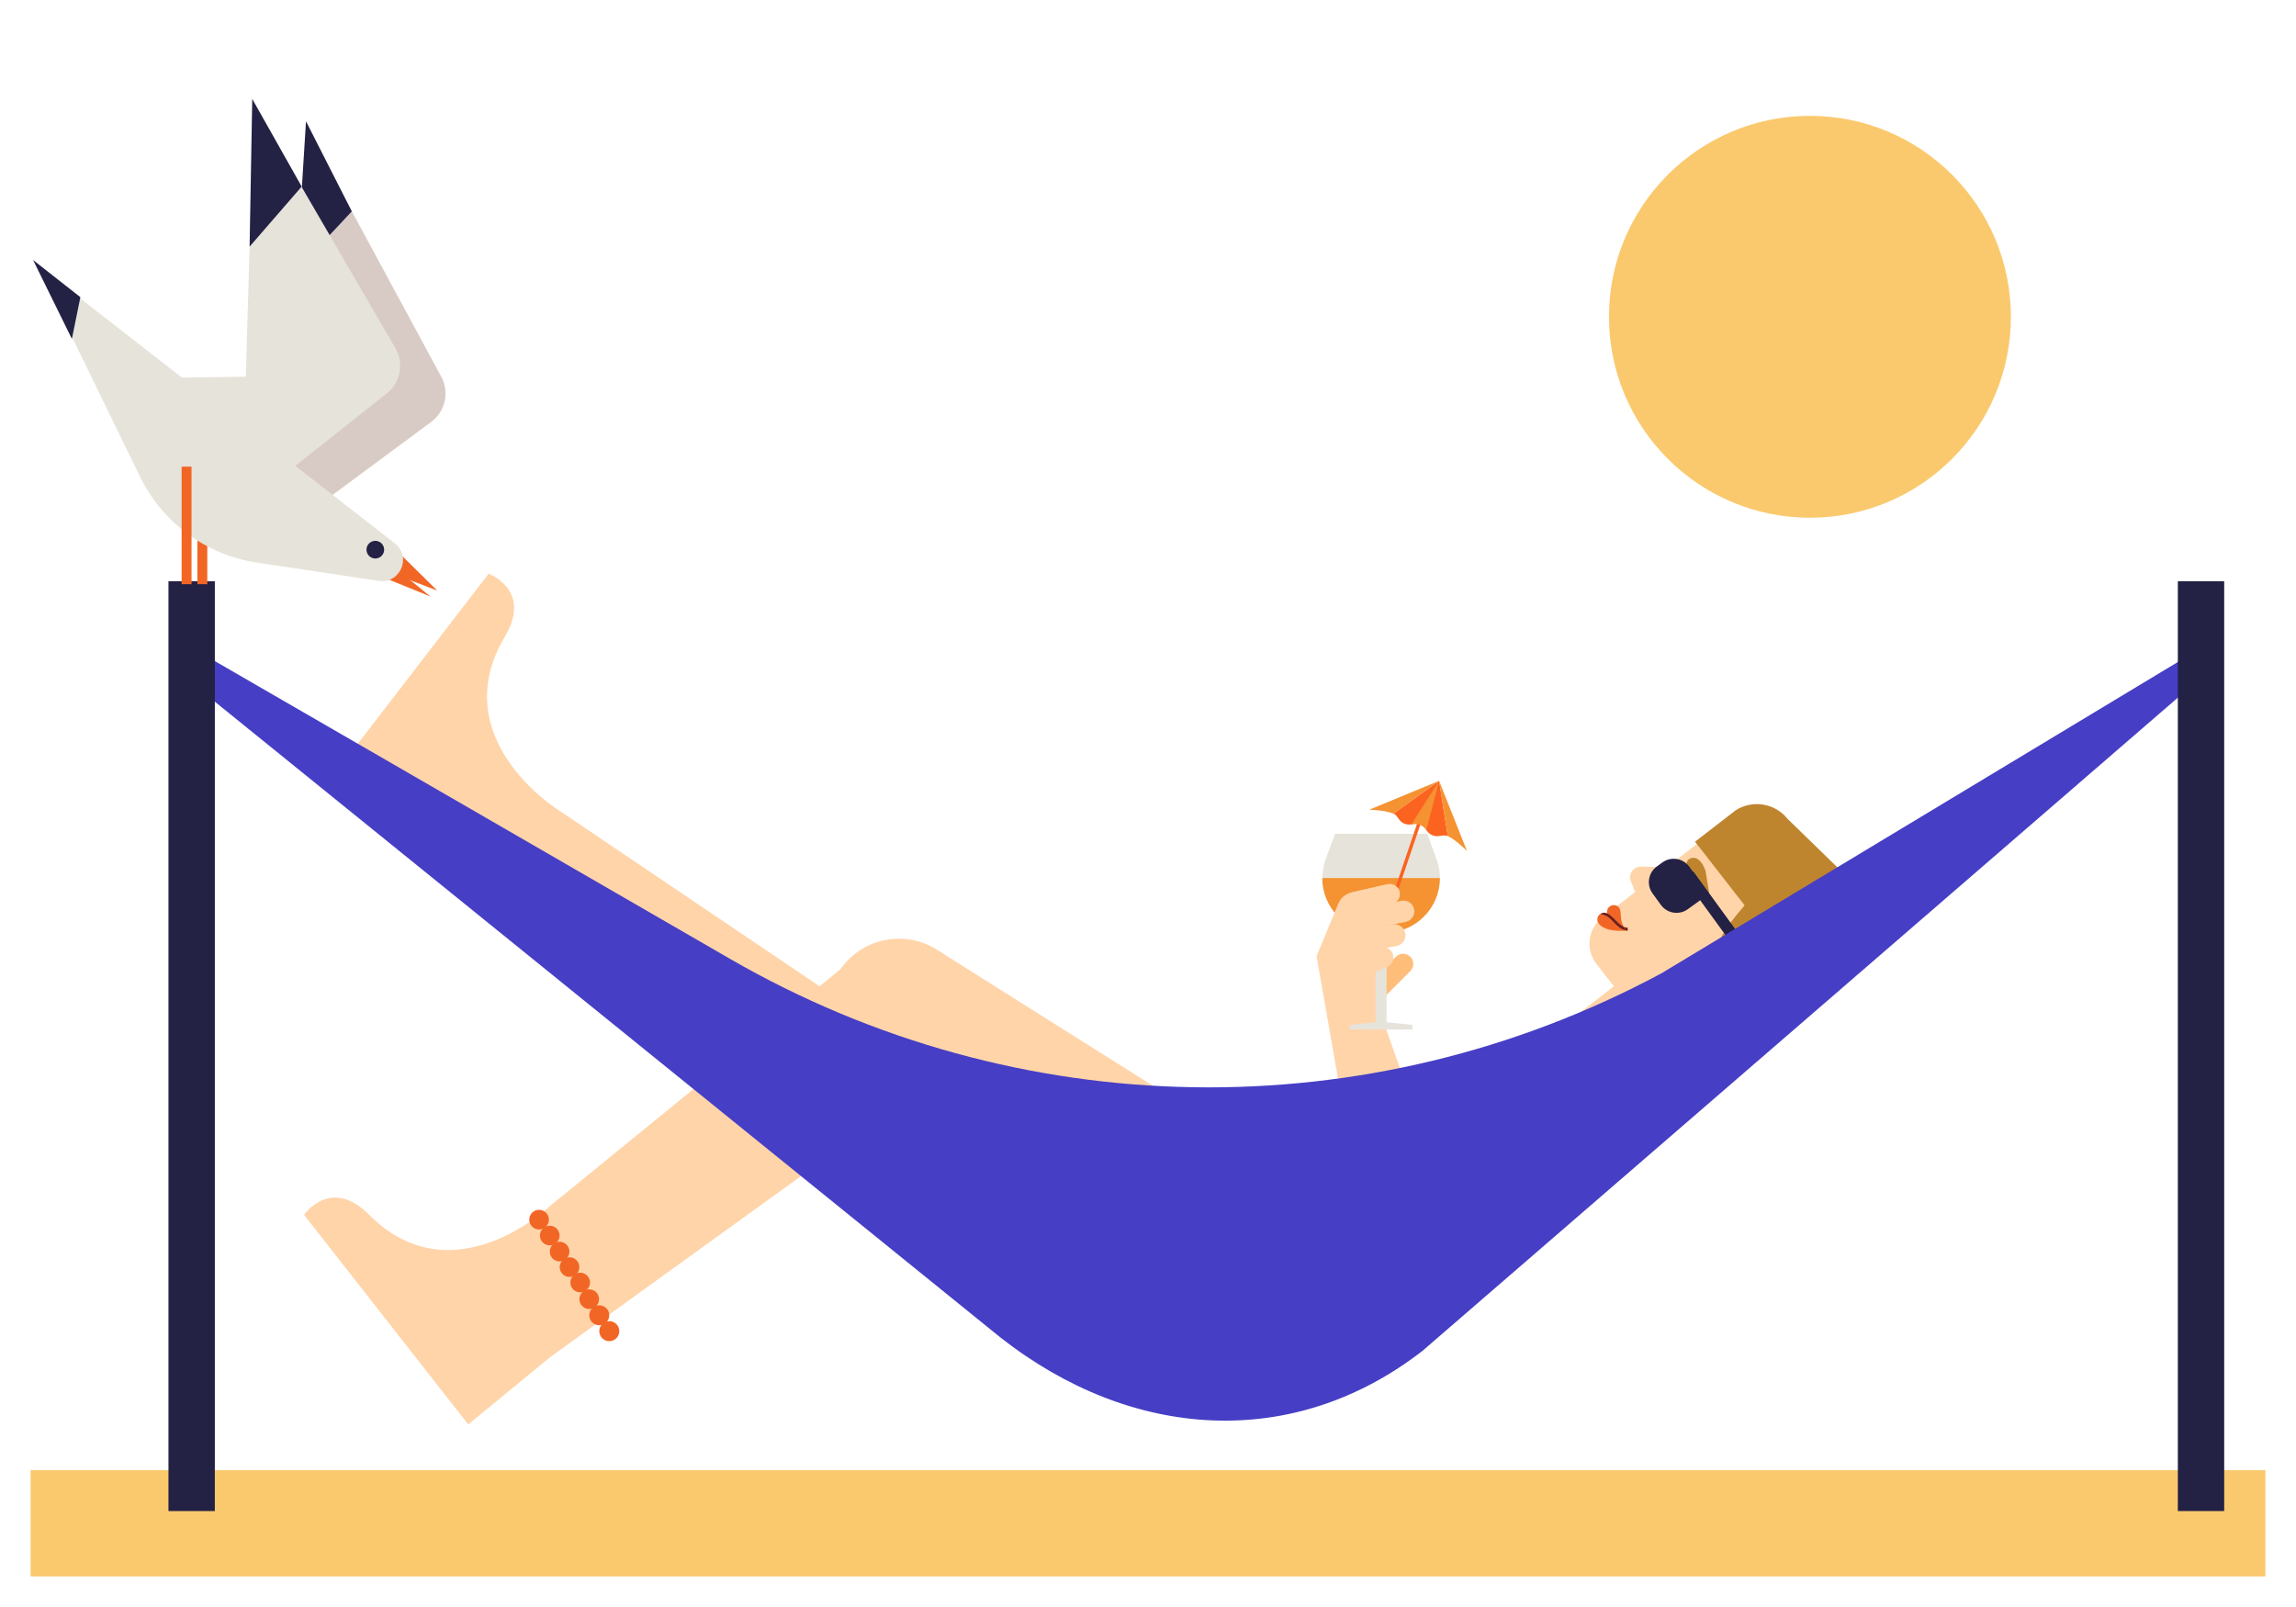 <?xml version="1.0" encoding="utf-8"?>
<!-- Generator: Adobe Illustrator 28.1.0, SVG Export Plug-In . SVG Version: 6.00 Build 0)  -->
<svg version="1.1" xmlns="http://www.w3.org/2000/svg" xmlns:xlink="http://www.w3.org/1999/xlink" x="0px" y="0px"
	 viewBox="0 0 1200 840" style="enable-background:new 0 0 1200 840;" xml:space="preserve">
<style type="text/css">
	.st0{fill:#FAC96E;}
	.st1{fill:#FFD4A9;}
	.st2{fill:#FFBD7A;}
	.st3{fill:#E6E3DA;}
	.st4{fill:#F59231;}
	.st5{fill:#FB6320;}
	.st6{fill:#FC6320;}
	.st7{fill:#EA6C58;}
	.st8{fill-rule:evenodd;clip-rule:evenodd;fill:#FFD4A9;}
	.st9{fill:#BF852E;}
	.st10{fill:#232144;}
	.st11{fill:#F26625;}
	.st12{fill:#751D16;}
	.st13{fill:#463EC5;}
	.st14{fill:#D8CBC5;}
</style>
<g id="Background">
	<rect x="16" y="768.48" class="st0" width="1168" height="55.52"/>
	<circle class="st0" cx="945.96" cy="165.59" r="105.03"/>
</g>
<g id="Chraacter">
	<polygon class="st1" points="688.1,499.84 714.74,651.76 761.03,640.52 710.35,498.47 	"/>
	<path class="st2" d="M737.1,507.59l-13.94,13.94c-2.07,2.07-5.43,2.07-7.5,0h0c-2.07-2.07-2.07-5.43,0-7.5l13.94-13.94
		c2.07-2.07,5.43-2.07,7.5,0l0,0C739.17,502.16,739.17,505.52,737.1,507.59z"/>
	<path class="st1" d="M705,538.14L705,538.14c11.02-4.09,18.16-12.64,18.57-22.26l1.61-37.41c0.16-3.76-3.59-6.97-8.39-7.2l0,0
		c-4.8-0.22-8.84,2.65-9.01,6.41L705,538.14z"/>
	<polygon class="st3" points="705.46,538.14 705.46,535.72 718.94,534.34 718.94,486.31 724.7,486.33 724.7,534.34 738.18,535.72 
		738.18,538.14 	"/>
	<path class="st3" d="M724.04,487.48h-4.39c-15.75,0-28.52-12.77-28.52-28.52v0c0-3.36,0.59-6.7,1.76-9.86l4.89-13.27h48.13
		l4.89,13.27c1.16,3.16,1.76,6.49,1.76,9.86v0C752.56,474.71,739.79,487.48,724.04,487.48z"/>
	<path class="st4" d="M752.53,458.96L752.53,458.96c0,15.75-12.77,28.52-28.52,28.52h-4.39c-15.75,0-28.52-12.77-28.52-28.52v0
		H752.53z"/>
	<polygon class="st5" points="744.12,425.75 742.46,425.19 725.74,474.5 727.4,475.06 	"/>
	<path class="st6" d="M730.37,427.14c0.14,0.19,0.86,1.19,0.86,1.19c1.47,2.04,3.98,3.04,6.45,2.58l0.99-0.19
		c2.7-0.51,5.42,0.75,6.8,3.12c1.31,2.25,3.83,3.51,6.42,3.19l1.97-0.25c1.08-0.13,1.89-0.04,2.87,0.29c-0.01,0-0.01-0.01-0.02-0.01
		c-0.14-0.44-4.57-28.91-4.57-28.91s-23.53,16.89-23.85,17.12C728.29,425.28,729.49,425.73,730.37,427.14z"/>
	<path class="st4" d="M752.14,408.16l-36.52,15.1c0,0,0.03,0,0.08,0c0.01,0,0.01,0,0.02,0c0.74,0.02,5.63,0.15,9.55,1.13
		c1.05,0.24,2.07,0.54,3.01,0.9C728.62,425.05,752.14,408.16,752.14,408.16z"/>
	<path class="st4" d="M752.14,408.16c0,0,4.43,28.47,4.57,28.91c0.01,0,0.01,0.01,0.02,0.01c4.01,1.67,9.98,7.74,9.98,7.74
		L752.14,408.16z"/>
	<path class="st4" d="M737.68,430.91l14.46-22.75l-6.67,25.69C745.47,433.85,743.13,429.71,737.68,430.91z"/>
	<path class="st1" d="M702.79,517.13l-7.88-15.44l26.88-6.51c2.98-0.57,5.84,1.35,6.4,4.27l0,0c0.56,2.93-1.4,5.76-4.38,6.33
		l-9.01,4L702.79,517.13z"/>
	<path class="st1" d="M699.8,499.83l-2.01-11.33l30.01-5.32c3.13-0.55,6.12,1.53,6.67,4.66l0,0c0.55,3.13-1.53,6.12-4.66,6.67
		L699.8,499.83z"/>
	<path class="st1" d="M708.2,483.41l0.67,3.32c0.04,0.18,0.21,0.29,0.39,0.26l25.41-5.1c3.06-0.61,5.04-3.59,4.42-6.64l0,0
		c-0.61-3.06-3.59-5.04-6.64-4.42l-18.31,3.68C710.03,475.33,707.37,479.32,708.2,483.41z"/>
	<path class="st1" d="M688.1,499.84l4.91,10.97l26.71-4.23l4.63-44.21l-17.09,3.86c-3.03,0.7-6.14,2.21-7.77,6.02
		c-0.08,0.18,0.07-0.18,0,0L688.1,499.84z"/>
	<path class="st1" d="M702.58,474.6l0.69,3c0.05,0.23,0.28,0.37,0.51,0.32l23.83-5.49c2.83-0.65,4.59-3.47,3.94-6.3v0
		c-0.65-2.83-3.47-4.59-6.3-3.94l-17.42,4.01C704.06,467.08,701.71,470.84,702.58,474.6z"/>
	<polygon class="st1" points="491.18,497.4 421.3,541 488.97,603.13 673.02,729.66 764.88,669.77 	"/>
	<line class="st7" x1="666.88" y1="522.29" x2="666.62" y2="522.37"/>
	<path class="st8" d="M857.77,452.98c3.99,0.11,8.85,0.26,13.41,0.39c17.06-13.29,33.7-26.25,33.7-26.25l58.2,74.72l-38.15,29.71
		l-33.56,26.14l1.48,1.9l-37.53,29.23c-9.4,7.33-22.97,5.64-30.29-3.76l-13.47-17.29c-7.32-9.4-5.64-22.97,3.76-30.29l28.16-21.94
		c-3.28-4.22-6.39-8.21-9.12-11.71c-5.84-7.49-4.49-18.3,3-24.13c3.35-2.61,9.72-7.57,17.25-13.44c-0.74-1.85-1.51-3.78-2.23-5.59
		c-0.7-1.76-0.47-3.75,0.61-5.3C854.09,453.82,855.88,452.92,857.77,452.98z"/>
	<path class="st9" d="M887.1,565.45l-29.12-28.51l30.26-23.57l0,0l2.11-1.64c3.6-12.38,9.51-24.21,17.66-33.96l3.8-4.54l-25.9-33.26
		l21.17-16.38c8.75-5.65,20.54-3.87,27.19,4.44l32.92,32.04c11.8,14.76,8.86,35.77-5.12,47L887.1,565.45z"/>
	<path class="st9" d="M882.87,449.01c-0.72,0.43-1.22,1.15-1.38,1.98c-0.15,0.83,0.05,1.68,0.57,2.34
		c3.77,4.84,11.43,14.68,11.43,14.68l-2.05-12.68C889.53,449.61,886.1,447.08,882.87,449.01L882.87,449.01L882.87,449.01z"/>
	<path class="st10" d="M893.21,467.21l-11.05,8.02c-4.51,3.28-10.83,2.28-14.1-2.23l-4.35-5.98c-3.28-4.51-2.28-10.83,2.23-14.1
		l2.88-2.09c4.51-3.28,10.83-2.28,14.1,2.23L893.21,467.21z"/>
	
		<rect x="873.36" y="471.88" transform="matrix(0.588 0.809 -0.809 0.588 753.211 -528.511)" class="st10" width="43.72" height="5.95"/>
	<path class="st11" d="M839.94,477.32c-0.23-1.26,0.22-2.6,1.3-3.44c1.55-1.2,3.88-1,4.99,0.62c1.6,2.35-0.01,5.51,2.33,9.88
		c-1.53-0.73-2.83-2.06-4.18-3.46C843.02,479.52,841.62,478.08,839.94,477.32z"/>
	<path class="st11" d="M843.26,482c1.81,1.88,3.84,3.96,6.62,4.42c0.01,0.01,0.01,0.02,0.02,0.02c-6.89,0.52-12-0.67-14.32-3.64
		c-1.2-1.55-0.93-3.78,0.62-4.99c0.07-0.05,0.15-0.08,0.22-0.13c0.55,0.3,1.22,0.56,2.08,0.77
		C840.24,478.87,841.71,480.39,843.26,482z"/>
	<path class="st12" d="M850.76,484.97l-0.07,1.55c-0.28-0.01-0.55-0.06-0.82-0.1c-0.55-0.71-0.98-1.38-1.33-2.03
		C849.24,484.72,849.96,484.94,850.76,484.97z"/>
	<path class="st12" d="M839.95,477.43c-0.01-0.03,0-0.07-0.01-0.1c1.68,0.75,3.08,2.19,4.44,3.6c1.35,1.4,2.65,2.73,4.18,3.46
		c0.35,0.65,0.78,1.33,1.33,2.03c-2.78-0.46-4.82-2.54-6.62-4.42c-1.55-1.61-3.02-3.13-4.75-3.55c-0.86-0.21-1.53-0.47-2.08-0.77
		C837.5,476.97,838.84,476.89,839.95,477.43z"/>
	<path class="st1" d="M255.39,299.86c0,0,22.99,8.54,8.52,32.83c-32.02,53.71,28.24,90.92,28.24,90.92l160.3,108.21l-51.81,67.23
		l-185.5-156.15l-44.62-32.72L255.39,299.86z"/>
	<circle class="st1" cx="469.83" cy="527.95" r="37.27"/>
	<path class="st1" d="M158.89,634.99c0,0,13.97-20.16,33.91-0.11c44.1,44.34,95.08-4.82,95.08-4.82l159.81-130.31l60.05,50.74
		L287.48,709.44l-42.76,35.12L158.89,634.99z"/>
	<circle class="st11" cx="313.2" cy="687.51" r="5.23"/>
	<circle class="st11" cx="318.44" cy="695.81" r="5.23"/>
	<circle class="st11" cx="281.75" cy="637.53" r="5.14"/>
	<circle class="st11" cx="287.33" cy="645.84" r="5.14"/>
	<circle class="st11" cx="292.47" cy="654.22" r="5.14"/>
	<circle class="st11" cx="297.66" cy="662.33" r="5.14"/>
	<circle class="st11" cx="303.24" cy="670.39" r="5.14"/>
	<circle class="st11" cx="307.96" cy="679.09" r="5.14"/>
</g>
<g id="Hammock">
	<path class="st13" d="M1158.85,333.62L868.29,508.79c-152.98,82.11-336.59,79.2-486.98-7.72L107.69,342.91v20.16l415.06,335.95
		c68.9,54.19,153.49,59.31,220.74,7.06l417.19-360.81L1158.85,333.62z"/>
	<rect x="88.05" y="303.84" class="st10" width="24.23" height="486.01"/>
	<rect x="1138.24" y="303.84" class="st10" width="24.23" height="486.01"/>
</g>
<g id="Bird">
	<polygon class="st11" points="197.04,289.19 224.97,311.8 194.23,299.31 	"/>
	<path class="st14" d="M230.65,196.95L160.58,67.36l-8.6,142.07l0.01,0l-45.78-0.82l56.98,57.98l62.23-46.1
		C232.77,215.03,235,205.01,230.65,196.95z"/>
	<polygon class="st10" points="183.87,110.49 155.08,141.23 159.93,63.4 	"/>
	
		<rect x="75.04" y="272.04" transform="matrix(-1.146708e-06 1 -1 -1.146708e-06 380.386 168.877)" class="st11" width="61.44" height="5.18"/>
	<polygon class="st11" points="202.97,283.48 228.54,308.73 197.8,296.83 	"/>
	<path class="st3" d="M134.35,294.08l63.61,9.55c11.23,1.69,17.37-12.64,8.42-19.61L19.15,138.24l54.03,110.93
		C84.93,273.3,107.81,290.09,134.35,294.08z"/>
	<polygon class="st10" points="42.01,155.34 17.29,135.91 37.57,177.14 	"/>
	<circle class="st10" cx="196.16" cy="287.32" r="4.62"/>
	<path class="st3" d="M206.64,182l-74-127.35l-4.17,142.27l0,0l-45.79,0.6l58.77,56.17l60.69-48.02
		C209.32,199.99,211.24,189.91,206.64,182z"/>
	<polygon class="st10" points="157.67,97.52 130.46,128.9 131.83,51.7 	"/>
	
		<rect x="66.8" y="272.04" transform="matrix(-1.146708e-06 1 -1 -1.146708e-06 372.146 177.116)" class="st11" width="61.44" height="5.18"/>
</g>
</svg>
